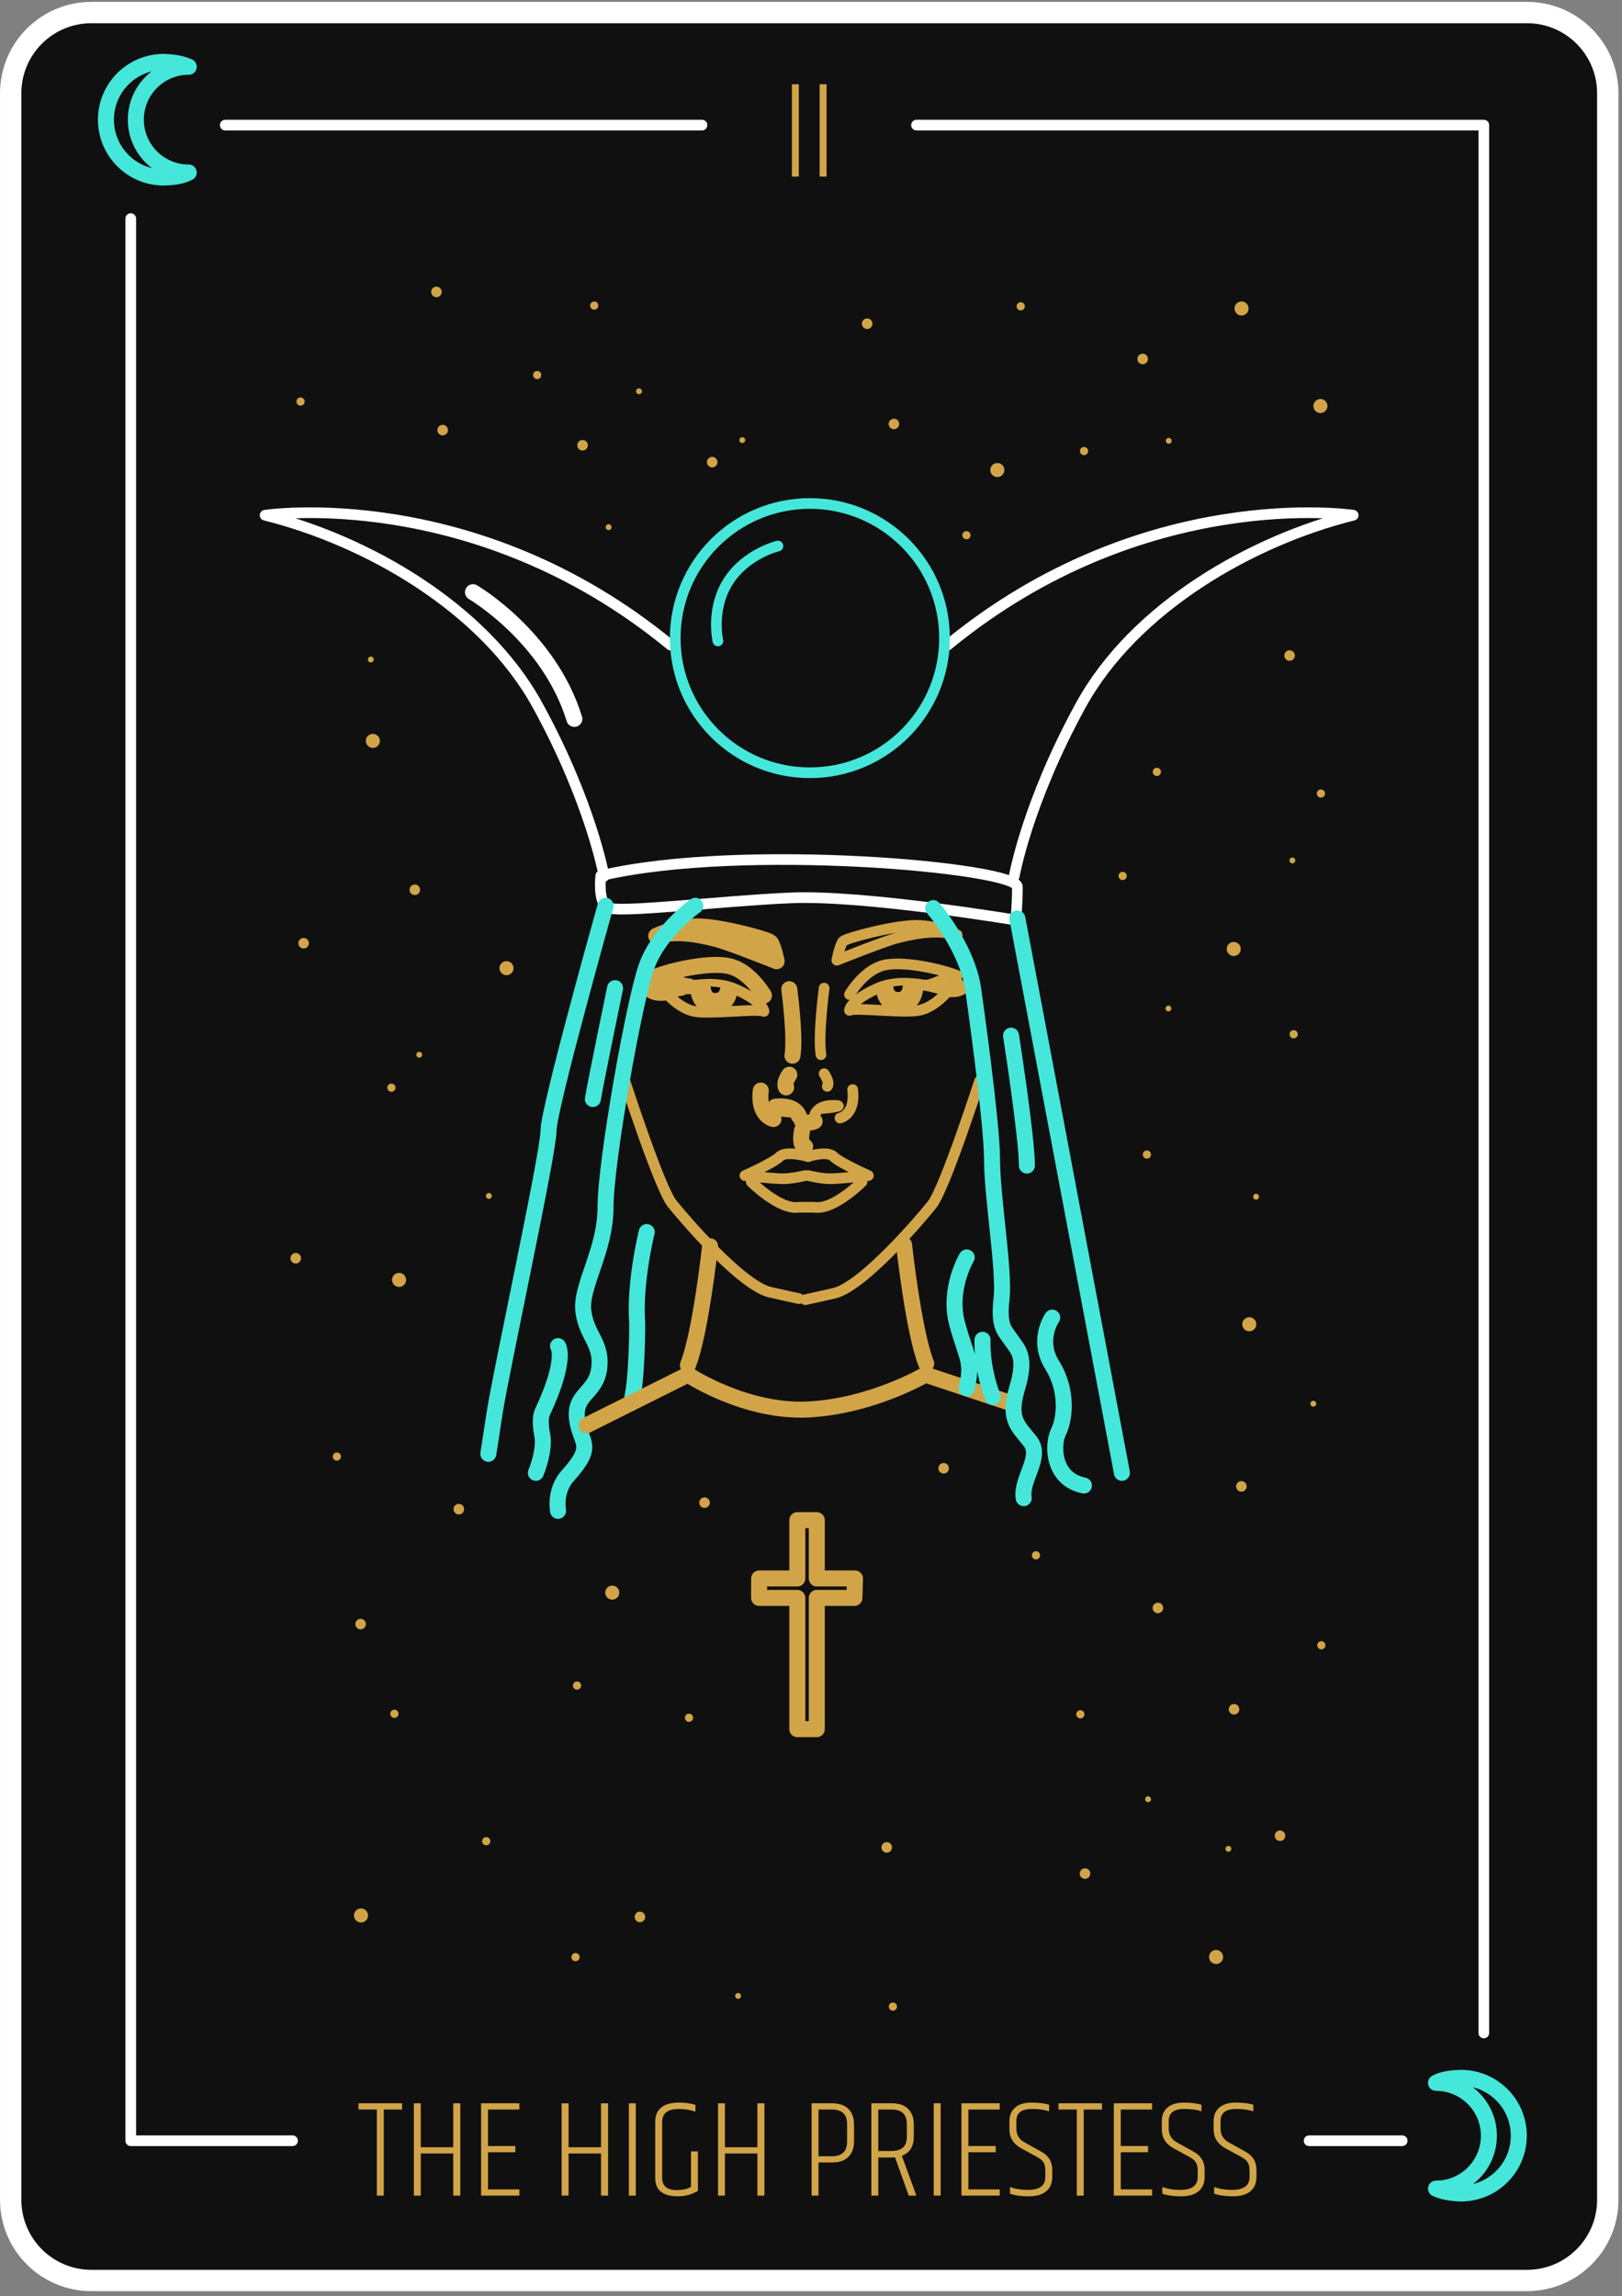 <svg xmlns="http://www.w3.org/2000/svg" width="190" height="269" viewBox="0 0 190 269">
    <rect x="0" y="0" width="190" height="269" fill="#808080" stroke="none"/>
    <g fill="none" fill-rule="evenodd">
        <g>
            <g>
                <path fill="#101010" stroke="#FFF" stroke-linecap="round" stroke-linejoin="round" stroke-width="2.5" d="M177.88 266.147H9.705c-5.22 0-9.452-4.232-9.452-9.452V9.922C.254 4.702 4.485.47 9.706.47h168.173c5.22 0 9.453 4.232 9.453 9.452v246.773c0 5.22-4.232 9.452-9.453 9.452z" transform="translate(-770 -1819) translate(771 1820)"/>
                <path fill="#D1A448" fill-rule="nonzero" d="M43.954 256.204V246.12h2.144v-.731h-5.1v.73h2.144v10.085h.812zm4.336 0v-4.937h3.8v4.937h.829V245.39h-.829v5.148h-3.8v-5.148h-.812v10.815h.812zm11.547 0v-.73h-3.67v-4.353h3.199v-.73h-3.2v-4.271h3.67v-.731h-4.481v10.815h4.482zm5.765 0v-4.937h3.8v4.937h.828V245.39h-.828v5.148h-3.8v-5.148h-.812v10.815h.812zm7.876 0V245.39h-.812v10.815h.812zm4.928.081c.85 0 1.633-.21 2.347-.633v-4.628h-.812v4.14c-.368.26-.936.39-1.705.39-1.115 0-1.673-.487-1.673-1.46v-6.497c0-1.028.644-1.542 1.933-1.542.671 0 1.326.102 1.965.308v-.796c-.607-.173-1.234-.26-1.884-.26-1.884 0-2.826.764-2.826 2.29v6.496c0 .769.23 1.326.69 1.673.46.346 1.116.52 1.965.52zm5.514-.08v-4.938h3.8v4.937h.828V245.39h-.828v5.148h-3.8v-5.148h-.812v10.815h.812zm10.961 0v-3.882h1.576c.855 0 1.5-.222 1.932-.666.433-.444.65-1.034.65-1.77v-2.062c0-.737-.217-1.327-.65-1.77-.433-.444-1.077-.666-1.932-.666h-2.388v10.815h.812zm1.576-4.613H94.88v-5.472h1.576c1.18 0 1.77.568 1.77 1.705v2.062c0 1.137-.59 1.705-1.77 1.705zm5.424 4.612v-4.466h1.575c.173 0 .303-.005.39-.016l1.607 4.482h.893l-1.705-4.66c.931-.347 1.397-1.094 1.397-2.242v-1.477c0-.737-.217-1.327-.65-1.77-.433-.444-1.077-.666-1.932-.666h-2.387v10.815h.812zm1.575-5.229h-1.575v-4.855h1.575c1.18 0 1.77.568 1.77 1.705v1.477c0 1.116-.59 1.673-1.77 1.673zm5.732 5.23v-10.816h-.812v10.815h.812zm6.918 0v-.732h-3.67v-4.352h3.2v-.73h-3.2v-4.271h3.67v-.731h-4.482v10.815h4.482zm3.403.08c.893 0 1.575-.197 2.046-.592.47-.395.706-.95.706-1.665v-.844c0-.953-.438-1.668-1.315-2.144l-1.9-1.055c-.66-.358-.99-.894-.99-1.608v-.926c0-.93.605-1.396 1.818-1.396.823 0 1.494.092 2.014.276v-.78c-.563-.162-1.254-.243-2.07-.243-.818 0-1.452.192-1.9.576-.45.384-.675.918-.675 1.6v.942c0 .985.455 1.726 1.364 2.224l1.9 1.04c.358.195.604.406.74.633.134.227.202.53.202.91v.795c0 1.007-.682 1.51-2.046 1.51-.758 0-1.456-.113-2.095-.34v.779c.574.206 1.307.308 2.2.308zm6.438-.08V246.12h2.144v-.731h-5.1v.73h2.145v10.085h.811zm8.007 0v-.732h-3.67v-4.352h3.199v-.73h-3.2v-4.271h3.67v-.731h-4.482v10.815h4.483zm3.402.08c.893 0 1.575-.197 2.046-.592.47-.395.706-.95.706-1.665v-.844c0-.953-.438-1.668-1.315-2.144l-1.9-1.055c-.66-.358-.99-.894-.99-1.608v-.926c0-.93.606-1.396 1.818-1.396.823 0 1.494.092 2.014.276v-.78c-.563-.162-1.253-.243-2.07-.243-.818 0-1.451.192-1.9.576-.45.384-.675.918-.675 1.6v.942c0 .985.455 1.726 1.364 2.224l1.9 1.04c.358.195.604.406.74.633.135.227.202.53.202.91v.795c0 1.007-.682 1.51-2.046 1.51-.758 0-1.456-.113-2.095-.34v.779c.574.206 1.308.308 2.2.308zm6.073 0c.893 0 1.575-.197 2.046-.592.471-.395.707-.95.707-1.665v-.844c0-.953-.439-1.668-1.316-2.144l-1.9-1.055c-.66-.358-.99-.894-.99-1.608v-.926c0-.93.606-1.396 1.819-1.396.822 0 1.494.092 2.013.276v-.78c-.563-.162-1.253-.243-2.07-.243-.818 0-1.45.192-1.9.576-.45.384-.674.918-.674 1.6v.942c0 .985.455 1.726 1.364 2.224l1.9 1.04c.357.195.604.406.739.633.135.227.203.53.203.91v.795c0 1.007-.682 1.51-2.046 1.51-.758 0-1.456-.113-2.095-.34v.779c.574.206 1.307.308 2.2.308z" transform="translate(-770 -1819) translate(771 1820)"/>
                <g stroke="#FFF" stroke-linecap="round" stroke-linejoin="round" stroke-width="1.25">
                    <path d="M138.157 236.617L149.064 236.617M92.167.496L158.624.496 158.624 223.99M11.196.496L67.04.496M.127 11.447L.127 236.617 19.078 236.617" transform="translate(-770 -1819) translate(771 1820) translate(14.19 13.159)"/>
                </g>
                <path fill="#D1A448" fill-rule="nonzero" d="M92.574 19.687V8.87h-.812v10.816h.812zm3.248 0V8.87h-.812v10.816h.812z" transform="translate(-770 -1819) translate(771 1820)"/>
                <g>
                    <path stroke="#D1A448" stroke-linecap="round" stroke-linejoin="round" stroke-width="1.875" d="M81.25 177.749L81.25 171.013 83.528 171.013 83.528 177.728 83.528 177.846 85.691 177.846 88.003 177.846 87.935 180.123 85.637 180.123 83.528 180.123 83.528 180.254 83.528 195.498 81.25 195.498 81.25 180.254 81.25 180.123 76.775 180.123 76.775 177.846 81.25 177.846z" transform="translate(-770 -1819) translate(771 1820) translate(11.149 6.064)"/>
                    <path stroke="#FFF" stroke-linecap="round" stroke-linejoin="round" stroke-width="1.25" d="M58.228 95.52s-.371 2.97.742 3.711c1.113.742 12.988-.742 21.523-1.113s26.348 2.598 26.348 2.598.185-1.67.185-3.897c0-2.226-32.284-5.195-48.798-1.299zM106.655 95.595s1.485-8.535 7.793-20.039c6.309-11.504 20.04-19.297 31.914-22.265 0 0-24.492-3.711-47.5 15.214" transform="translate(-770 -1819) translate(771 1820) translate(11.149 6.064)"/>
                    <path stroke="#FFF" stroke-linecap="round" stroke-linejoin="round" stroke-width="1.25" d="M58.612 95.595s-1.484-8.535-7.792-20.039C44.51 64.052 30.78 56.26 18.906 53.291c0 0 24.492-3.711 47.5 15.214" transform="translate(-770 -1819) translate(771 1820) translate(11.149 6.064)"/>
                    <path stroke="#44E7D9" stroke-linecap="round" stroke-linejoin="round" stroke-width="1.25" d="M66.949 67.689c0 8.71 7.06 15.771 15.771 15.771 8.71 0 15.771-7.061 15.771-15.771s-7.06-15.772-15.77-15.772c-8.711 0-15.772 7.062-15.772 15.772z" transform="translate(-770 -1819) translate(771 1820) translate(11.149 6.064)"/>
                    <path stroke="#44E7D9" stroke-linecap="round" stroke-linejoin="round" stroke-width="1.25" d="M78.979 56.902s-3.721.867-5.81 4.13c-2.09 3.262-1.222 6.983-1.222 6.983" transform="translate(-770 -1819) translate(771 1820) translate(11.149 6.064)"/>
                    <path stroke="#D1A448" stroke-linecap="round" stroke-linejoin="round" stroke-width="1.25" d="M61.011 119.456s4.082 12.617 5.567 14.472c1.484 1.856 8.164 9.648 11.503 10.39l3.34.743M102.594 119.582s-4.082 12.618-5.566 14.473c-1.484 1.855-8.164 9.648-11.504 10.39l-3.34.743M87.359 111.292s0-1.113 3.34-2.598c3.339-1.484 8.163.371 8.163.371s-1.484 1.855-3.34 2.227c-1.855.37-7.421-.372-8.163 0z" transform="translate(-770 -1819) translate(771 1820) translate(11.149 6.064)"/>
                    <g>
                        <path fill="#D1A448" d="M.191.586s0 2.226 2.227 2.226C4.644 2.812 4.524.12 4.524.12" transform="translate(-770 -1819) translate(771 1820) translate(11.149 6.064) translate(90.878 108.108)"/>
                        <path stroke="#D1A448" stroke-linecap="round" stroke-linejoin="round" stroke-width="1.25" d="M.191.586s0 2.226 2.227 2.226C4.644 2.812 4.524.12 4.524.12" transform="translate(-770 -1819) translate(771 1820) translate(11.149 6.064) translate(90.878 108.108)"/>
                    </g>
                    <g>
                        <path fill="#000" d="M.32.45s0 1.206 1.207 1.206S2.669.196 2.669.196" transform="translate(-770 -1819) translate(771 1820) translate(11.149 6.064) translate(91.554 108.108)"/>
                        <path stroke="#D1A448" stroke-linecap="round" stroke-linejoin="round" stroke-width="1.25" d="M.32.45s0 1.206 1.207 1.206S2.669.196 2.669.196" transform="translate(-770 -1819) translate(771 1820) translate(11.149 6.064) translate(91.554 108.108)"/>
                    </g>
                    <path stroke="#D1A448" stroke-linecap="round" stroke-linejoin="round" stroke-width="1.25" d="M87.359 109.436s1.484-2.597 3.71-3.34c2.227-.742 7.051.371 8.907 1.114M98.862 109.065s1.485.371 2.227-.742c0 0-1.385.802-3.29.4 0 0 2.177-.029 2.177-.771 0 0-1.705.802-2.894.586 0 0 1.038-.215 1.409-.957 0 0-1.62.801-2.294.772M99.976 102.452s-2.227-1.113-4.825-1.113c-2.597 0-8.163 1.484-8.535 1.855-.371.371-.742 2.227-.742 2.227s5.566-2.227 7.051-2.598c1.484-.371 4.453-1.113 7.05-.371zM84.39 108.694s-.742 5.567-.371 7.793M86.245 123.909s1.856-.371 1.485-3.34M83.277 123.538s.303-1.114 2.123-1.114c1.82 0-.607.371-1.517.371M84.76 120.198s.372-.371-.37-1.485M82.163 130.649s-1.484.371-2.597.371-4.453-.371-4.453-.371 3.34-1.485 4.082-2.226c.742-.743 3.34 0 3.34 0M75.855 131.391s3.34 3.34 5.566 2.969h1.838c2.227.37 5.567-2.969 5.567-2.969" transform="translate(-770 -1819) translate(771 1820) translate(11.149 6.064)"/>
                    <path stroke="#D1A448" stroke-linecap="round" stroke-linejoin="round" stroke-width="1.25" d="M82.517 130.649s1.485.371 2.598.371c1.113 0 4.453-.371 4.453-.371s-3.34-1.485-4.082-2.226c-.742-.743-2.969 0-2.969 0M77.34 111.412s0-1.114-3.34-2.598c-3.34-1.484-8.164.371-8.164.371s1.484 1.855 3.34 2.227c1.855.37 7.422-.372 8.164 0z" transform="translate(-770 -1819) translate(771 1820) translate(11.149 6.064)"/>
                    <g>
                        <path fill="#D1A448" d="M4.372.706s0 2.226-2.226 2.226C-.081 2.932.039.24.039.24" transform="translate(-770 -1819) translate(771 1820) translate(11.149 6.064) translate(69.257 108.108)"/>
                        <path stroke="#D1A448" stroke-linecap="round" stroke-linejoin="round" stroke-width="1.25" d="M4.372.706s0 2.226-2.226 2.226C-.081 2.932.039.24.039.24" transform="translate(-770 -1819) translate(771 1820) translate(11.149 6.064) translate(69.257 108.108)"/>
                    </g>
                    <g>
                        <path fill="#000" d="M2.554.57s0 1.206-1.207 1.206S.205.316.205.316" transform="translate(-770 -1819) translate(771 1820) translate(11.149 6.064) translate(70.27 108.108)"/>
                        <path stroke="#D1A448" stroke-linecap="round" stroke-linejoin="round" stroke-width="1.25" d="M2.554.57s0 1.206-1.207 1.206S.205.316.205.316" transform="translate(-770 -1819) translate(771 1820) translate(11.149 6.064) translate(70.27 108.108)"/>
                    </g>
                    <path stroke="#D1A448" stroke-linecap="round" stroke-linejoin="round" stroke-width="1.875" d="M77.34 109.556s-1.485-2.597-3.71-3.34c-2.228-.742-7.052.372-8.907 1.114M65.836 109.185s-1.484.371-2.227-.742c0 0 1.386.801 3.29.4 0 0-2.176-.03-2.176-.771 0 0 1.705.801 2.893.586 0 0-1.038-.215-1.409-.957 0 0 1.62.801 2.295.772M64.723 102.572s2.226-1.113 4.824-1.113c2.597 0 8.164 1.484 8.535 1.855.371.371.742 2.227.742 2.227s-5.566-2.227-7.05-2.598c-1.485-.371-4.454-1.113-7.051-.371zM80.309 108.814s.741 5.567.37 7.793M78.453 124.029s-1.855-.372-1.484-3.34M81.422 123.658s-.303-1.114-2.124-1.114c-1.82 0 .607.371 1.517.371M79.937 120.318s-.37-.371.372-1.485M81.792 124.28s.742.371 1.485 0M81.792 125.393s-.371 1.856.371 1.856" transform="translate(-770 -1819) translate(771 1820) translate(11.149 6.064)"/>
                    <path stroke="#44E7D9" stroke-linecap="round" stroke-linejoin="round" stroke-width="1.875" d="M58.785 99.046s-6.68 23.75-6.68 26.347c0 2.598-5.566 28.203-6.308 33.027l-.743 4.824M69.295 99.046s-4.202 2.969-5.686 7.05c-1.485 4.083-4.824 23.008-4.824 28.203 0 5.196-2.969 9.277-2.598 12.246.371 2.969 2.226 3.711 1.855 6.68-.37 2.968-2.968 2.968-2.597 5.937.371 2.969 2.227 2.969-1.113 6.68 0 0-1.485 1.484-1.114 4.082M53.218 150.627s1.114 1.485-1.855 7.793c0 0-.371.742 0 2.598.37 1.855-.742 4.453-.742 4.453M63.609 137.268s-1.485 5.937-1.113 10.761c0 0 0 7.051-.742 9.278" transform="translate(-770 -1819) translate(771 1820) translate(11.149 6.064)"/>
                    <path stroke="#D1A448" stroke-linecap="round" stroke-linejoin="round" stroke-width="1.875" d="M71.031 138.93s-1.114 10.213-2.598 13.924M93.75 138.755s1.114 10.214 2.599 13.925M106.284 157.307l-10.02-3.34s-6.308 3.711-13.73 4.082c-7.422.37-14.1-4.082-14.1-4.082l-11.876 5.937" transform="translate(-770 -1819) translate(771 1820) translate(11.149 6.064)"/>
                    <path stroke="#44E7D9" stroke-linecap="round" stroke-linejoin="round" stroke-width="1.875" d="M97.167 99.316s3.922 4.554 4.664 9.378c0 0 2.226 15.586 2.226 20.039 0 4.453 1.485 12.988 1.114 16.328s.37 3.71 1.113 4.824c.743 1.113 1.855 1.855.743 5.566-1.114 3.711 0 4.453 1.484 6.309 1.484 1.855-1.114 4.453-.743 6.68M107.026 100.53L119.272 165.471M111.108 147.287s-1.855 2.598 0 5.567c1.856 2.969 1.485 6.308.742 7.793-.742 1.484-.742 5.566 2.969 6.308M101.089 140.237s-2.227 3.71-1.113 7.793c1.113 4.081 1.855 4.329 1.113 7.545M102.944 149.885s-.201 3.025 1.199 6.708M59.898 108.694s-2.227 10.762-2.598 12.988M106.284 114.26s1.856 11.875 1.856 15.215" transform="translate(-770 -1819) translate(771 1820) translate(11.149 6.064)"/>
                    <path stroke="#FFF" stroke-linecap="round" stroke-linejoin="round" stroke-width="1.875" d="M43.254 62.308S52.16 67.503 55.13 77.15" transform="translate(-770 -1819) translate(771 1820) translate(11.149 6.064)"/>
                    <path fill="#D1A448" d="M56.71 45.1c0 .34-.276.617-.617.617-.342 0-.618-.276-.618-.618 0-.34.276-.618.617-.618.342 0 .618.277.618.618M122.678 128.186c0 .266-.215.48-.48.48-.266 0-.481-.214-.481-.48 0-.265.215-.48.48-.48.266 0 .481.215.481.48M71.277 46.456c.342 0 .618.276.618.618 0 .34-.276.617-.618.617-.34 0-.617-.277-.617-.617 0-.342.276-.618.617-.618M34.18 120.351c0 .266-.214.48-.48.48-.265 0-.48-.214-.48-.48 0-.265.215-.48.48-.48.266 0 .48.215.48.48M59.49 54.69c0 .19-.154.343-.344.343-.19 0-.343-.154-.343-.343 0-.19.154-.344.343-.344.19 0 .343.154.343.344M32.353 79.727c0 .455-.37.823-.824.823-.455 0-.824-.368-.824-.823 0-.455.369-.824.824-.824.455 0 .824.37.824.824M92.05 42.26c.19-.284.572-.362.857-.173.284.188.362.572.173.856-.188.285-.572.362-.856.174-.284-.189-.362-.572-.174-.856M118.96 95.283c.146-.221.444-.281.665-.135.221.147.282.445.135.666-.146.221-.445.282-.666.135-.22-.147-.282-.445-.135-.666M89.088 31.372c-.285-.188-.362-.572-.174-.856.189-.284.572-.362.857-.173.284.188.361.572.173.856-.189.284-.572.362-.856.173M100.662 55.37c.147-.222.445-.282.667-.136.22.147.28.445.134.666-.146.222-.444.282-.666.135-.22-.146-.281-.444-.135-.666M138.953 93.543c.105-.158.317-.202.475-.097.159.105.201.318.097.476-.105.158-.318.2-.476.096-.158-.105-.201-.317-.096-.475M103.99 47.543c.252-.379.763-.482 1.143-.231.379.251.483.763.23 1.142-.25.379-.761.482-1.14.231-.38-.251-.483-.763-.232-1.142M39.593 27.131c0 .341-.277.618-.618.618-.342 0-.618-.277-.618-.618 0-.341.276-.617.618-.617.341 0 .617.276.617.617M143.06 85.894c0 .265-.215.48-.48.48s-.48-.215-.48-.48c0-.266.215-.48.48-.48s.48.214.48.48M23.417 102.812c.34 0 .617.276.617.618 0 .34-.276.617-.617.617-.342 0-.618-.276-.618-.617 0-.342.276-.618.618-.618M57.941 28.735c0 .265-.215.48-.48.48s-.48-.215-.48-.48c0-.266.215-.48.48-.48s.48.214.48.48M75.142 44.492c0 .19-.154.343-.344.343-.189 0-.342-.154-.342-.343 0-.19.153-.343.342-.343.19 0 .344.153.344.343M48.005 106.353c0 .455-.368.824-.824.824-.454 0-.823-.369-.823-.824 0-.455.369-.823.823-.823.456 0 .824.368.824.823M122.32 34.987c0 .341-.276.617-.618.617-.34 0-.617-.276-.617-.617 0-.341.276-.618.617-.618.342 0 .618.277.618.618M115.315 45.776c0 .266-.215.48-.48.48-.266 0-.48-.214-.48-.48 0-.265.214-.48.48-.48.265 0 .48.215.48.48M138.915 69.113c.34 0 .617.277.617.618 0 .341-.276.618-.617.618-.342 0-.618-.277-.618-.618 0-.341.276-.618.618-.618M107.899 28.82c0 .266-.215.48-.48.48-.266 0-.481-.214-.481-.48 0-.265.215-.48.48-.48.266 0 .48.215.48.48M125.1 44.577c0 .19-.155.343-.344.343-.19 0-.343-.153-.343-.343 0-.19.153-.343.343-.343.19 0 .343.154.343.343M134.111 29.074c0 .455-.369.823-.823.823-.455 0-.824-.368-.824-.823 0-.455.369-.824.824-.824.454 0 .823.369.823.824M23.11 140.334c0 .34-.276.618-.617.618-.342 0-.618-.277-.618-.618 0-.341.276-.618.618-.618.341 0 .617.276.617.618M23.538 39.975c0 .265-.215.48-.48.48-.266 0-.481-.215-.481-.48 0-.266.215-.48.48-.48.266 0 .48.214.48.48M39.705 42.704c.34 0 .617.276.617.617 0 .341-.276.618-.617.618-.342 0-.618-.277-.618-.618 0-.341.276-.617.618-.617M51.256 36.87c0 .265-.215.48-.48.48s-.48-.215-.48-.48c0-.266.215-.48.48-.48s.48.214.48.48M31.633 70.194c0 .19-.154.343-.344.343-.189 0-.343-.153-.343-.343 0-.19.154-.343.343-.343.19 0 .344.154.344.343M143.347 40.502c0 .455-.368.823-.823.823-.455 0-.824-.368-.824-.823 0-.455.369-.824.824-.824.455 0 .823.369.823.824M70.188 169.548c-.324-.107-.5-.456-.393-.78.107-.324.457-.5.78-.393.325.108.5.457.393.78-.107.325-.456.5-.78.393M55.293 190.845c-.252-.084-.388-.355-.305-.607.083-.252.355-.389.607-.305.252.083.389.355.305.607-.083.252-.355.388-.607.305M98.974 165.133c-.107.324-.456.5-.78.392-.324-.107-.5-.456-.393-.78.108-.324.457-.5.78-.393.325.108.5.457.393.781M68.411 194.62c-.252-.084-.389-.356-.305-.608.083-.252.355-.388.607-.305.252.083.389.355.305.607-.083.252-.355.389-.607.305M45.007 133.363c-.18-.06-.277-.254-.218-.434.06-.18.254-.277.434-.218.18.06.277.254.218.434-.06.18-.254.277-.434.218M59.31 180.288c-.432-.143-.666-.609-.523-1.04.142-.432.609-.667 1.04-.524.432.143.667.61.524 1.041-.144.432-.61.666-1.041.523M124.105 181.3c0 .342-.277.619-.618.619-.341 0-.618-.277-.618-.618 0-.342.277-.618.618-.618.341 0 .618.276.618.618M143.113 185.671c0 .266-.215.48-.48.48-.266 0-.48-.214-.48-.48 0-.265.214-.48.48-.48.265 0 .48.215.48.48M133.267 166.44c.34 0 .617.277.617.619 0 .34-.276.617-.617.617-.342 0-.618-.276-.618-.617 0-.342.276-.618.618-.618M109.683 175.134c0 .265-.215.48-.48.48-.266 0-.48-.215-.48-.48 0-.266.214-.48.48-.48.265 0 .48.214.48.48M135.33 133.12c0 .19-.154.344-.344.344-.19 0-.343-.154-.343-.343 0-.19.154-.343.343-.343.19 0 .344.153.344.343M133.193 104.104c0 .455-.369.824-.824.824-.454 0-.823-.369-.823-.824 0-.455.369-.824.823-.824.455 0 .824.369.824.824M91.976 208.784c.311.139.452.504.313.815-.14.312-.504.452-.816.314-.312-.14-.452-.505-.313-.816.138-.312.504-.452.816-.313M123.559 82.918c.242.108.351.392.243.635-.108.242-.392.35-.634.243-.242-.108-.351-.392-.244-.634.108-.243.392-.352.635-.244M114.383 212.164c.14-.311.504-.452.816-.313.312.139.452.504.313.815-.138.312-.504.452-.815.314-.312-.14-.452-.504-.314-.816M92.639 227.559c.242.108.351.391.244.634-.109.242-.392.351-.635.244-.242-.109-.352-.393-.243-.635.107-.242.391-.351.634-.243M122.475 203.389c.174.077.251.28.174.453-.077.173-.28.25-.453.174-.173-.077-.25-.28-.174-.453.077-.174.28-.252.453-.174M130.638 221.435c.415.185.603.672.417 1.087-.185.416-.671.603-1.087.418-.416-.185-.602-.672-.417-1.088.184-.415.672-.602 1.087-.417M133.023 193.169c0 .34-.276.617-.618.617-.341 0-.617-.276-.617-.617 0-.342.276-.618.617-.618.342 0 .618.276.618.618M139.87 114.093c0 .266-.216.48-.481.48s-.48-.214-.48-.48c0-.265.215-.48.48-.48s.48.215.48.48M137.793 207.363c.341 0 .618.276.618.618 0 .34-.277.617-.618.617-.341 0-.618-.277-.618-.617 0-.342.277-.618.618-.618M114.885 193.759c0 .265-.215.48-.48.48s-.48-.215-.48-.48c0-.266.215-.48.48-.48s.48.214.48.48M132.086 209.516c0 .19-.154.343-.343.343-.19 0-.343-.154-.343-.343 0-.19.153-.344.343-.344.19 0 .343.154.343.344M135.017 148.066c0 .455-.37.824-.824.824-.455 0-.823-.369-.823-.824 0-.455.368-.823.823-.823.455 0 .824.368.824.823M63.429 217.493c0 .341-.277.618-.618.618-.342 0-.618-.277-.618-.618 0-.341.276-.618.618-.618.341 0 .618.277.618.618M55.748 222.201c0 .266-.216.48-.48.48-.266 0-.481-.214-.481-.48 0-.265.215-.48.48-.48s.481.215.481.48M36.442 96.552c.341 0 .617.277.617.618 0 .34-.276.617-.617.617-.341 0-.618-.276-.618-.617 0-.341.277-.618.618-.618M45.29 208.623c0 .266-.214.48-.48.48-.265 0-.48-.214-.48-.48 0-.265.215-.48.48-.48.266 0 .48.215.48.48M74.653 226.745c0 .19-.153.344-.343.344-.189 0-.343-.154-.343-.344 0-.19.154-.343.343-.343.19 0 .343.154.343.343M30.963 217.323c0 .455-.37.824-.824.824-.455 0-.823-.37-.823-.824 0-.455.368-.824.823-.824.455 0 .824.369.824.824M42.214 169.73c0 .34-.276.618-.618.618-.34 0-.617-.277-.617-.618 0-.341.276-.618.617-.618.342 0 .618.277.618.618M34.534 193.695c0 .265-.216.48-.48.48-.266 0-.482-.215-.482-.48s.216-.48.481-.48.48.215.48.48M30.092 182.572c.341 0 .618.277.618.618 0 .342-.277.618-.618.618-.341 0-.617-.276-.617-.618 0-.34.276-.618.617-.618M27.793 163.563c0 .266-.215.48-.48.48-.266 0-.481-.214-.481-.48s.215-.48.48-.48c.266 0 .48.214.48.48M125.06 111.077c0 .19-.153.343-.343.343-.189 0-.343-.154-.343-.343 0-.19.154-.343.343-.343.19 0 .344.153.344.343M35.424 142.87c0 .456-.369.824-.823.824-.455 0-.824-.368-.824-.823 0-.455.369-.824.824-.824.454 0 .823.369.823.824M63.044 38.772c0 .189-.154.343-.343.343-.19 0-.343-.154-.343-.343 0-.19.153-.344.343-.344.19 0 .343.154.343.344M142.036 157.37c0 .19-.154.344-.344.344-.19 0-.343-.154-.343-.344 0-.19.154-.343.343-.343.19 0 .344.154.344.343M37.306 116.492c0 .19-.154.343-.343.343-.19 0-.344-.154-.344-.343 0-.19.154-.343.344-.343.19 0 .343.153.343.343" transform="translate(-770 -1819) translate(771 1820) translate(11.149 6.064)"/>
                    <path stroke="#44E7D9" stroke-linecap="round" stroke-linejoin="round" stroke-width="1.875" d="M156.063 236.931c3.422 0 6.196 2.774 6.196 6.196 0 3.422-2.774 6.196-6.196 6.196.769.356 1.755.536 2.927.567 3.74 0 6.773-3.032 6.773-6.773 0-3.74-3.032-6.773-6.773-6.773-1.229.03-2.249.197-2.927.587zM9.96 13.147c-3.422 0-6.195-2.774-6.195-6.196C3.765 3.529 6.538.755 9.96.755 9.192.4 8.205.22 7.034.188 3.294.188.26 3.22.26 6.96c0 3.74 3.032 6.773 6.773 6.773 1.229-.03 2.248-.196 2.926-.587z" transform="translate(-770 -1819) translate(771 1820) translate(11.149 6.064)"/>
                </g>
            </g>
        </g>
    </g>
</svg>
